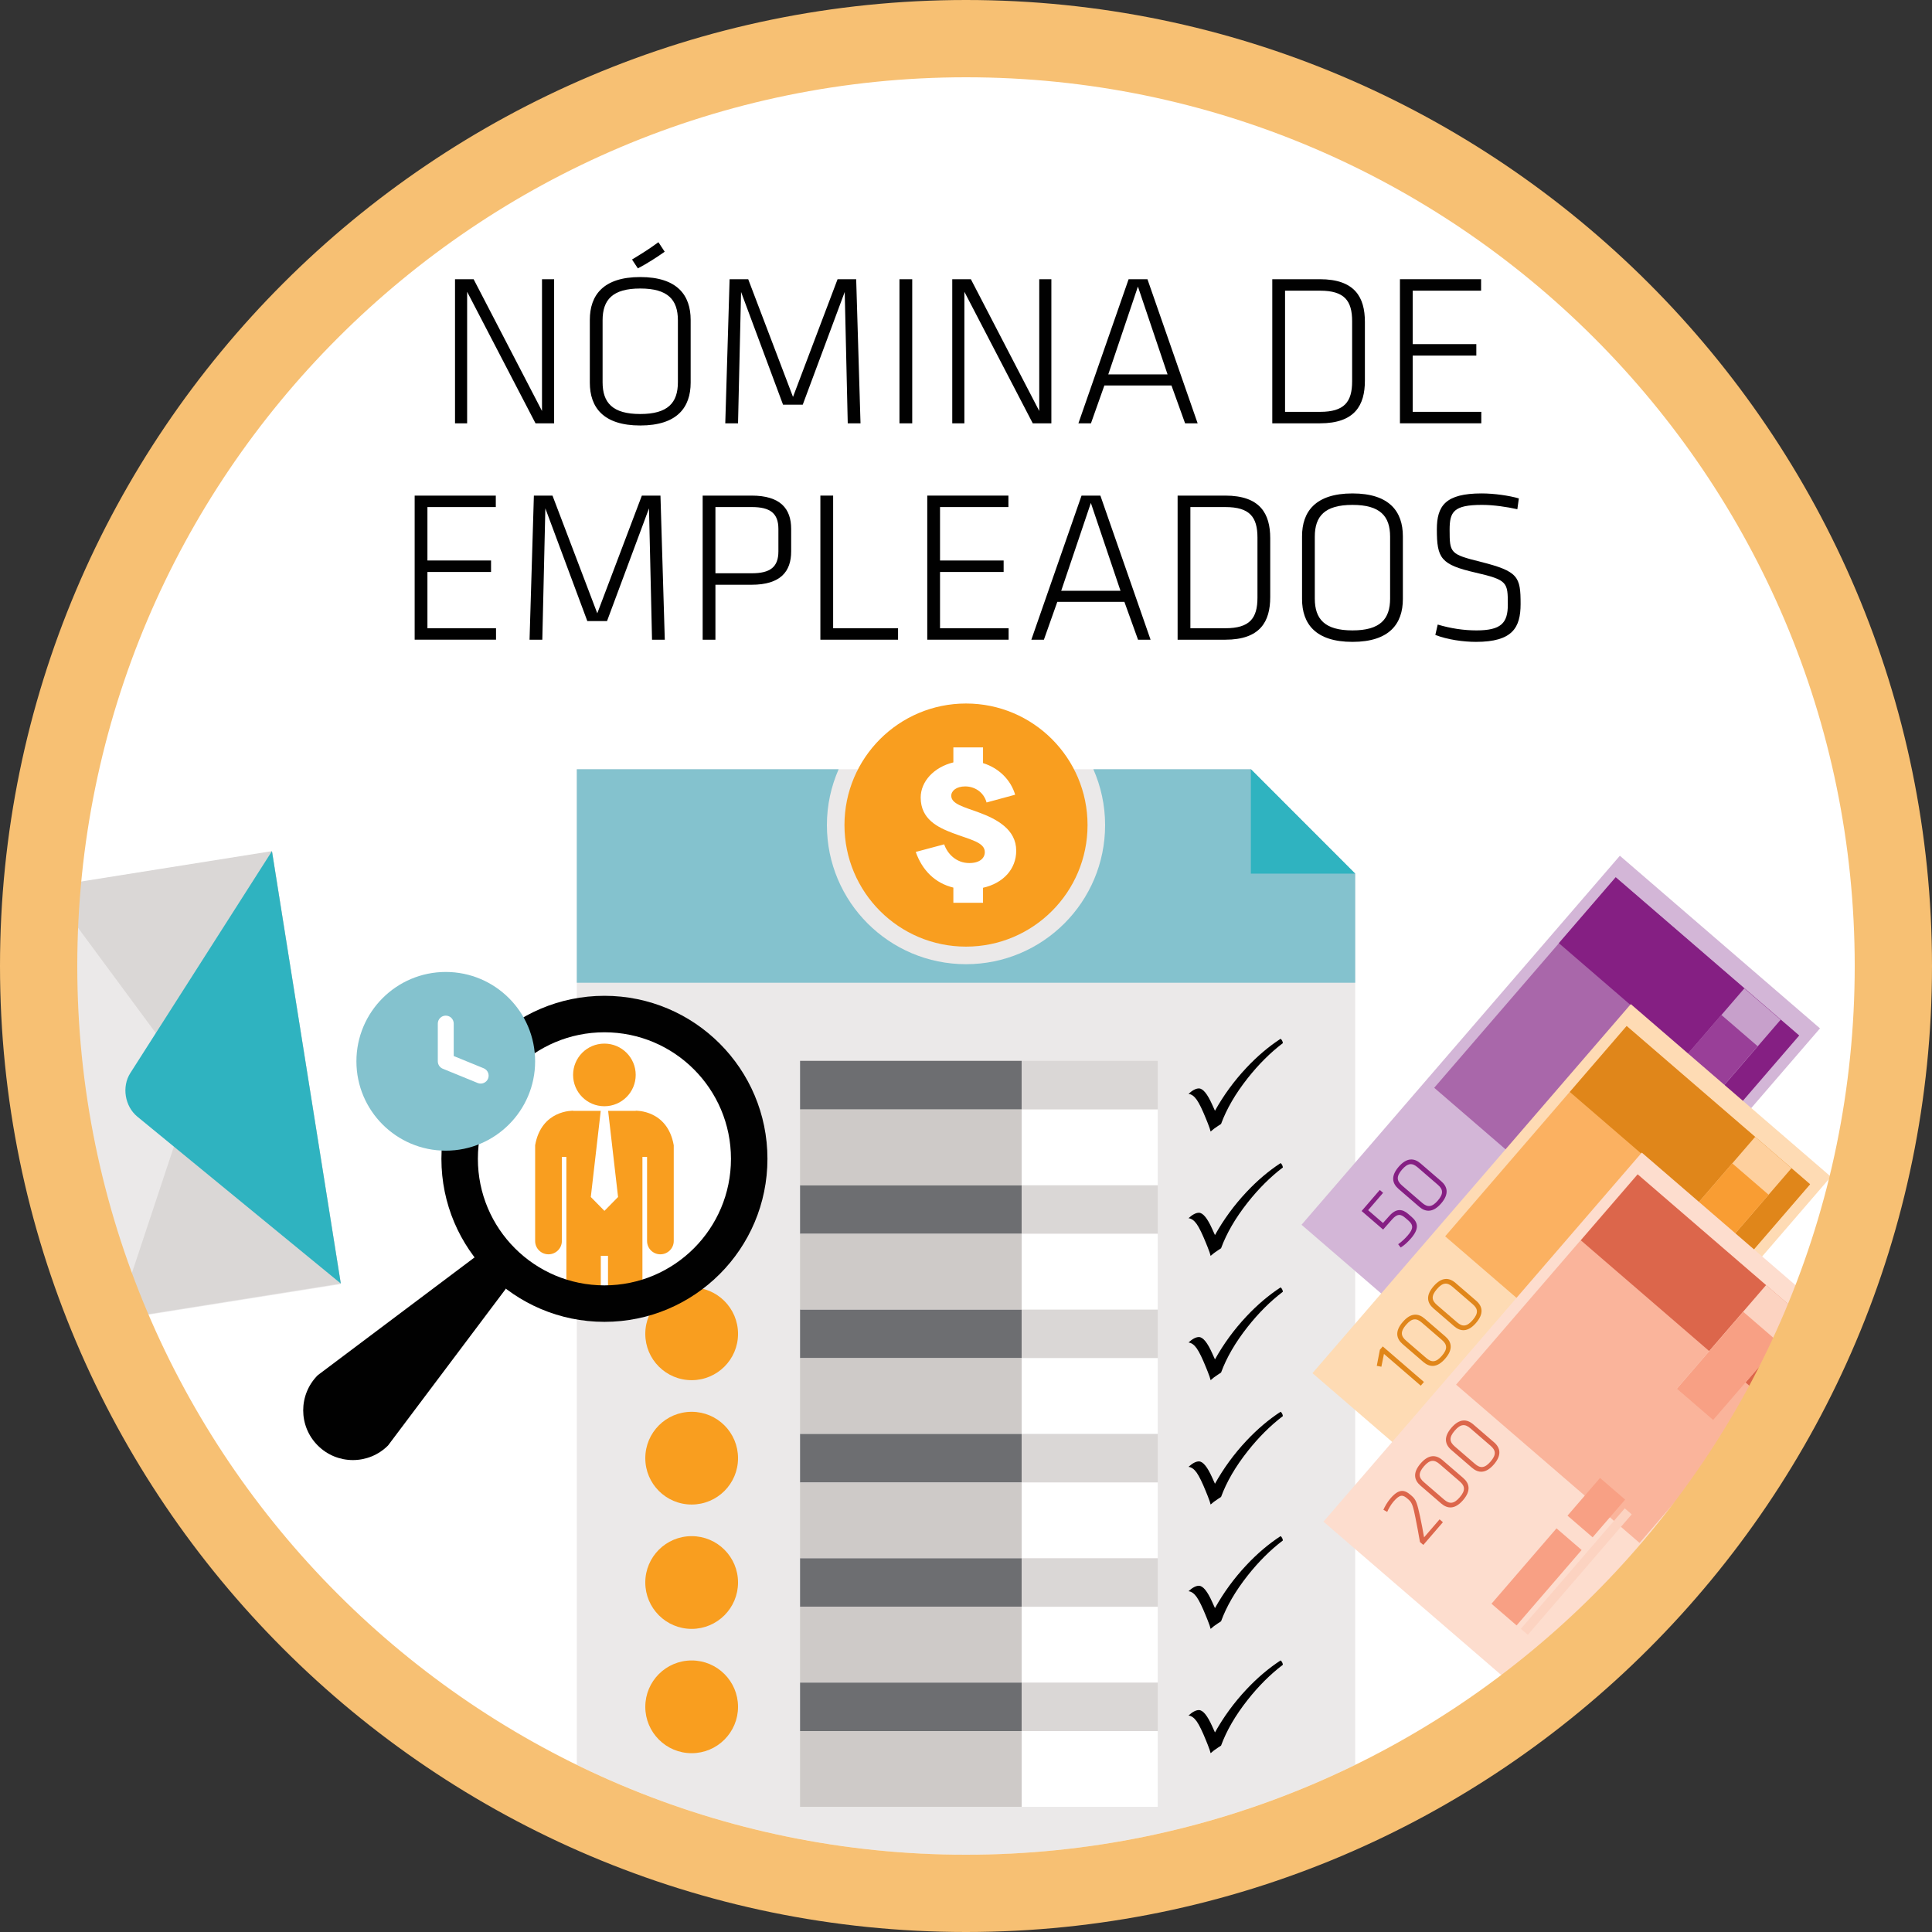 <?xml version="1.0" encoding="utf-8"?>
<!-- Generator: Adobe Illustrator 16.0.0, SVG Export Plug-In . SVG Version: 6.00 Build 0)  -->
<!DOCTYPE svg PUBLIC "-//W3C//DTD SVG 1.1//EN" "http://www.w3.org/Graphics/SVG/1.1/DTD/svg11.dtd">
<svg version="1.1" id="Layer_1" xmlns="http://www.w3.org/2000/svg" xmlns:xlink="http://www.w3.org/1999/xlink" x="0px" y="0px"
	 width="250px" height="250px" viewBox="0 0 250 250" enable-background="new 0 0 250 250" xml:space="preserve">
<rect x="0" y="0" width="250" height="250" fill="#333333" stroke="none"/>
<circle fill="#FFFFFF" cx="125" cy="125" r="120"/>
<g>
	
		<rect x="10.453" y="112.094" transform="matrix(0.988 -0.157 0.157 0.988 -21.762 5.698)" fill-rule="evenodd" clip-rule="evenodd" fill="#EBE9E9" width="29.374" height="56.653"/>
	<polygon fill-rule="evenodd" clip-rule="evenodd" fill="#DAD7D6" points="35.191,110.137 6.183,114.755 44.097,166.085 	"/>
	<polygon fill-rule="evenodd" clip-rule="evenodd" fill="#DAD7D6" points="35.191,110.137 15.088,170.703 44.097,166.085 	"/>
	<path fill-rule="evenodd" clip-rule="evenodd" fill="#2FB3C0" d="M44.097,166.085l-8.906-55.948L16.859,138.86
		c-1.122,1.764-0.71,4.298,0.917,5.635L44.097,166.085z"/>
</g>
<g enable-background="new    ">
	<path fill="#010101" d="M60.447,37.754v17.023h-1.568V36.13h2.408l8.848,17.052V36.13h1.568v18.647h-2.408L60.447,37.754z"/>
	<path fill="#010101" d="M82.847,55.058c-4.788,0-6.524-2.353-6.524-5.544v-8.12c0-3.192,1.736-5.544,6.524-5.544
		s6.524,2.352,6.524,5.544v8.12C89.371,52.705,87.635,55.058,82.847,55.058z M87.719,49.457v-8.008c0-2.66-1.288-4.116-4.872-4.116
		s-4.872,1.456-4.872,4.116v8.008c0,2.66,1.288,4.116,4.872,4.116S87.719,52.117,87.719,49.457z M81.783,33.581
		c1.12-0.672,2.24-1.372,3.416-2.239l0.812,1.231c-1.064,0.756-2.296,1.54-3.472,2.156L81.783,33.581z"/>
	<path fill="#010101" d="M109.306,37.781l-5.432,14.588h-2.548l-5.432-14.588l-0.392,16.996H93.85l0.56-18.647h2.408l5.796,15.231
		l5.768-15.231h2.408l0.56,18.647h-1.652L109.306,37.781z"/>
	<path fill="#010101" d="M118.042,54.777h-1.652V36.13h1.652V54.777z"/>
	<path fill="#010101" d="M124.79,37.754v17.023h-1.568V36.13h2.408l8.849,17.052V36.13h1.567v18.647h-2.407L124.79,37.754z"/>
	<path fill="#010101" d="M151.586,49.877h-8.68l-1.736,4.9h-1.624l6.496-18.647h2.437l6.495,18.647h-1.624L151.586,49.877z
		 M143.41,48.449h7.672l-3.836-11.368L143.41,48.449z"/>
	<path fill="#010101" d="M170.793,36.13c4.535,0,5.824,2.352,5.824,5.516v7.616c0,3.164-1.289,5.516-5.824,5.516h-6.16V36.13
		H170.793z M166.285,53.293h4.535c3.137,0,4.145-1.288,4.145-3.947v-7.784c0-2.66-1.008-3.948-4.145-3.948h-4.535V53.293z"/>
	<path fill="#010101" d="M181.152,36.13h10.5v1.483h-8.848v6.916h8.232v1.484h-8.232v7.279h8.876v1.484h-10.528V36.13z"/>
	<path fill="#010101" d="M53.657,64.13h10.5v1.483h-8.848v6.916h8.232v1.484h-8.232v7.279h8.876v1.484H53.657V64.13z"/>
	<path fill="#010101" d="M83.98,65.781l-5.432,14.588H76l-5.432-14.588l-0.392,16.996h-1.652l0.56-18.647h2.408l5.796,15.231
		l5.768-15.231h2.408l0.56,18.647h-1.652L83.98,65.781z"/>
	<path fill="#010101" d="M90.924,64.13h6.328c3.752,0,5.124,1.708,5.124,4.312v2.912c0,2.604-1.372,4.312-5.124,4.312h-4.676v7.112
		h-1.652V64.13z M97.28,65.613h-4.704v8.568h4.704c2.352,0,3.444-0.784,3.444-2.828v-2.912
		C100.724,66.397,99.632,65.613,97.28,65.613z"/>
	<path fill="#010101" d="M107.808,81.293h8.4v1.484h-10.052V64.13h1.652V81.293z"/>
	<path fill="#010101" d="M119.988,64.13h10.5v1.483h-8.849v6.916h8.231v1.484h-8.231v7.279h8.876v1.484h-10.528V64.13z"/>
	<path fill="#010101" d="M145.496,77.877h-8.681l-1.735,4.9h-1.625l6.496-18.647h2.437l6.495,18.647h-1.623L145.496,77.877z
		 M137.319,76.449h7.673l-3.836-11.368L137.319,76.449z"/>
	<path fill="#010101" d="M158.543,64.13c4.536,0,5.824,2.352,5.824,5.516v7.616c0,3.164-1.288,5.516-5.824,5.516h-6.16V64.13
		H158.543z M154.035,81.293h4.536c3.136,0,4.144-1.288,4.144-3.947v-7.784c0-2.66-1.008-3.948-4.144-3.948h-4.536V81.293z"/>
	<path fill="#010101" d="M175.008,83.058c-4.789,0-6.524-2.353-6.524-5.544v-8.12c0-3.192,1.735-5.544,6.524-5.544
		c4.787,0,6.523,2.352,6.523,5.544v8.12C181.531,80.705,179.795,83.058,175.008,83.058z M179.879,77.457v-8.008
		c0-2.66-1.287-4.116-4.871-4.116s-4.873,1.456-4.873,4.116v8.008c0,2.66,1.289,4.116,4.873,4.116S179.879,80.117,179.879,77.457z"
		/>
	<path fill="#010101" d="M190.995,83.058c-1.624,0-3.668-0.28-5.264-0.896l0.308-1.344c1.68,0.504,3.389,0.756,5.012,0.756
		c3.192,0,4.061-0.952,4.061-3.332c0-2.884-0.027-3.191-4.172-4.144c-4.508-1.036-5.012-1.849-5.012-5.601
		c0-3.052,1.119-4.647,5.795-4.647c1.625,0,3.557,0.28,4.816,0.644l-0.195,1.4c-1.373-0.309-3.108-0.561-4.564-0.561
		c-3.695,0-4.2,0.896-4.2,3.221c0,3.023,0.084,3.164,4.005,4.144c4.899,1.232,5.18,1.932,5.18,5.46
		C196.764,81.209,195.728,83.058,190.995,83.058z"/>
</g>
<path fill-rule="evenodd" clip-rule="evenodd" fill="#EBE9E9" d="M175.361,228.369v-115.32L161.86,99.537H74.639V228.37
	C89.857,235.814,106.948,240,125,240C143.052,240,160.143,235.813,175.361,228.369z"/>
<path fill-rule="evenodd" clip-rule="evenodd" fill="#84C2CE" d="M161.86,99.537h-20.381c0.972,2.213,1.521,4.654,1.521,7.226
	c0,9.945-8.06,18.004-17.996,18.004c-9.946,0-18.004-8.059-18.004-18.004c0-2.571,0.548-5.012,1.521-7.226H74.639v27.63h100.723
	v-14.118L161.86,99.537z"/>
<path fill-rule="evenodd" clip-rule="evenodd" fill="#F99E1F" d="M89.501,134.423c-3.316,0-6,2.684-6,5.994
	c0,3.318,2.684,6.006,6,6.006c3.311,0,6-2.688,6-6.006C95.501,137.106,92.812,134.423,89.501,134.423z"/>
<rect x="103.528" y="137.272" fill-rule="evenodd" clip-rule="evenodd" fill="#6D6E71" width="28.677" height="6.296"/>
<rect x="132.205" y="137.272" fill-rule="evenodd" clip-rule="evenodd" fill="#DAD7D6" width="17.607" height="6.296"/>
<path fill-rule="evenodd" clip-rule="evenodd" fill="#F99E1F" d="M89.501,150.51c-3.316,0-6.001,2.688-6.001,5.998
	s2.685,6.002,6.001,6.002c3.311,0,6-2.691,6-6.002S92.812,150.51,89.501,150.51z"/>
<rect x="103.528" y="153.363" fill-rule="evenodd" clip-rule="evenodd" fill="#6D6E71" width="28.677" height="6.289"/>
<rect x="132.205" y="153.363" fill-rule="evenodd" clip-rule="evenodd" fill="#DAD7D6" width="17.607" height="6.289"/>
<path fill-rule="evenodd" clip-rule="evenodd" fill="#F99E1F" d="M89.501,166.594c-3.316,0-6.001,2.69-6.001,6.006
	c0,3.311,2.685,5.994,6.001,5.994c3.311,0,6-2.684,6-5.994C95.501,169.284,92.812,166.594,89.501,166.594z"/>
<rect x="103.528" y="169.45" fill-rule="evenodd" clip-rule="evenodd" fill="#6D6E71" width="28.677" height="6.294"/>
<rect x="132.205" y="169.45" fill-rule="evenodd" clip-rule="evenodd" fill="#DAD7D6" width="17.607" height="6.294"/>
<path fill-rule="evenodd" clip-rule="evenodd" fill="#F99E1F" d="M89.501,182.686c-3.316,0-6,2.684-6,6.002
	c0,3.314,2.684,5.998,6,5.998c3.311,0,6-2.684,6-5.998C95.501,185.369,92.812,182.686,89.501,182.686z"/>
<rect x="103.528" y="185.534" fill-rule="evenodd" clip-rule="evenodd" fill="#6D6E71" width="28.677" height="6.302"/>
<rect x="132.205" y="185.534" fill-rule="evenodd" clip-rule="evenodd" fill="#DAD7D6" width="17.607" height="6.302"/>
<path fill-rule="evenodd" clip-rule="evenodd" fill="#F99E1F" d="M89.501,198.777c-3.316,0-6.001,2.684-6.001,5.993
	c0,3.317,2.685,6.007,6.001,6.007c3.311,0,6-2.689,6-6.007C95.501,201.461,92.812,198.777,89.501,198.777z"/>
<rect x="103.528" y="201.626" fill-rule="evenodd" clip-rule="evenodd" fill="#6D6E71" width="28.677" height="6.296"/>
<rect x="132.205" y="201.626" fill-rule="evenodd" clip-rule="evenodd" fill="#DAD7D6" width="17.607" height="6.296"/>
<path fill-rule="evenodd" clip-rule="evenodd" fill="#F99E1F" d="M89.501,214.863c-3.316,0-6,2.688-6,5.999s2.684,6.001,6,6.001
	c3.311,0,6-2.69,6-6.001S92.812,214.863,89.501,214.863z"/>
<rect x="103.528" y="217.718" fill-rule="evenodd" clip-rule="evenodd" fill="#6D6E71" width="28.677" height="6.288"/>
<rect x="132.205" y="217.718" fill-rule="evenodd" clip-rule="evenodd" fill="#DAD7D6" width="17.607" height="6.288"/>
<rect x="103.528" y="143.568" fill-rule="evenodd" clip-rule="evenodd" fill="#CECAC8" width="28.677" height="9.795"/>
<rect x="132.205" y="143.568" fill-rule="evenodd" clip-rule="evenodd" fill="#FFFFFF" width="17.607" height="9.795"/>
<rect x="103.528" y="159.652" fill-rule="evenodd" clip-rule="evenodd" fill="#CECAC8" width="28.677" height="9.798"/>
<rect x="132.205" y="159.652" fill-rule="evenodd" clip-rule="evenodd" fill="#FFFFFF" width="17.607" height="9.798"/>
<rect x="103.528" y="175.744" fill-rule="evenodd" clip-rule="evenodd" fill="#CECAC8" width="28.677" height="9.79"/>
<rect x="132.205" y="175.744" fill-rule="evenodd" clip-rule="evenodd" fill="#FFFFFF" width="17.607" height="9.79"/>
<rect x="103.528" y="191.836" fill-rule="evenodd" clip-rule="evenodd" fill="#CECAC8" width="28.677" height="9.79"/>
<rect x="132.205" y="191.836" fill-rule="evenodd" clip-rule="evenodd" fill="#FFFFFF" width="17.607" height="9.79"/>
<rect x="103.528" y="207.922" fill-rule="evenodd" clip-rule="evenodd" fill="#CECAC8" width="28.677" height="9.796"/>
<rect x="132.205" y="207.922" fill-rule="evenodd" clip-rule="evenodd" fill="#FFFFFF" width="17.607" height="9.796"/>
<rect x="103.528" y="224.006" fill-rule="evenodd" clip-rule="evenodd" fill="#CECAC8" width="28.677" height="9.799"/>
<rect x="132.205" y="224.006" fill-rule="evenodd" clip-rule="evenodd" fill="#FFFFFF" width="17.607" height="9.799"/>
<polygon fill-rule="evenodd" clip-rule="evenodd" fill="#2FB3C0" points="161.86,113.049 175.361,113.049 161.86,99.537 "/>
<path fill-rule="evenodd" clip-rule="evenodd" fill="#F99E1F" d="M125.004,91.034c-8.689,0-15.73,7.045-15.73,15.729
	c0,8.689,7.041,15.73,15.73,15.73c8.681,0,15.724-7.041,15.724-15.73C140.728,98.079,133.685,91.034,125.004,91.034z"/>
<path fill="#FFFFFF" d="M127.662,103.84c-0.39-1.416-1.623-2.079-2.765-2.079c-1.144,0-1.805,0.572-1.805,1.212
	c0,1.05,1.6,1.438,3.541,2.147c2.375,0.869,4.865,2.216,4.865,4.958c0,2.377-1.667,4.205-4.295,4.8v1.942h-3.839v-1.965
	c-2.353-0.571-4.021-2.216-4.866-4.616l3.68-0.982c0.41,1.211,1.553,2.422,3.243,2.422c1.37,0,2.012-0.641,2.012-1.417
	c0-1.28-1.874-1.6-4.16-2.468c-1.919-0.731-4.136-1.783-4.136-4.593c0-2.057,1.691-3.93,4.228-4.547V96.71h3.839v2.035
	c2.057,0.639,3.588,2.169,4.157,4.09L127.662,103.84z"/>
<path d="M158.005,145.439c0.708-1.933,1.854-3.908,3.443-5.921c1.411-1.787,2.928-3.302,4.555-4.538
	c-0.021-0.216-0.121-0.411-0.271-0.549c-0.018,0.004-0.025,0.004-0.03-0.009c-1.54,1.005-3.011,2.251-4.41,3.742
	c-1.591,1.693-2.953,3.555-4.076,5.569l-0.346-0.767c-0.63-1.414-1.206-2.124-1.734-2.124c-0.383,0-0.831,0.235-1.345,0.705
	c0.381,0.038,0.737,0.295,1.064,0.757c0.328,0.471,0.728,1.29,1.204,2.47l0.218,0.541c0.207,0.511,0.327,0.876,0.376,1.106
	c0.262-0.237,0.571-0.473,0.933-0.707L158.005,145.439z"/>
<path d="M158.005,161.526c0.708-1.933,1.854-3.908,3.443-5.921c1.411-1.787,2.928-3.302,4.555-4.538
	c-0.021-0.216-0.121-0.411-0.271-0.549c-0.018,0.004-0.025,0.004-0.03-0.009c-1.54,1.005-3.011,2.251-4.41,3.742
	c-1.591,1.693-2.953,3.555-4.076,5.569l-0.346-0.767c-0.63-1.414-1.206-2.124-1.734-2.124c-0.383,0-0.831,0.235-1.345,0.705
	c0.381,0.038,0.737,0.295,1.064,0.757c0.328,0.471,0.728,1.29,1.204,2.47l0.218,0.541c0.207,0.511,0.327,0.876,0.376,1.106
	c0.262-0.237,0.571-0.473,0.933-0.707L158.005,161.526z"/>
<path d="M158.005,177.61c0.708-1.933,1.854-3.908,3.443-5.921c1.411-1.787,2.928-3.302,4.555-4.538
	c-0.021-0.216-0.121-0.411-0.271-0.549c-0.018,0.004-0.025,0.004-0.03-0.009c-1.54,1.005-3.011,2.251-4.41,3.742
	c-1.591,1.693-2.953,3.555-4.076,5.569l-0.346-0.767c-0.63-1.414-1.206-2.124-1.734-2.124c-0.383,0-0.831,0.235-1.345,0.705
	c0.381,0.038,0.737,0.295,1.064,0.757c0.328,0.471,0.728,1.29,1.204,2.47l0.218,0.541c0.207,0.511,0.327,0.876,0.376,1.106
	c0.262-0.237,0.571-0.473,0.933-0.707L158.005,177.61z"/>
<path d="M158.005,193.702c0.708-1.933,1.854-3.908,3.443-5.921c1.411-1.787,2.928-3.302,4.555-4.538
	c-0.021-0.216-0.121-0.411-0.271-0.549c-0.018,0.004-0.025,0.004-0.03-0.009c-1.54,1.005-3.011,2.251-4.41,3.742
	c-1.591,1.693-2.953,3.555-4.076,5.569l-0.346-0.767c-0.63-1.414-1.206-2.124-1.734-2.124c-0.383,0-0.831,0.235-1.345,0.705
	c0.381,0.038,0.737,0.295,1.064,0.757c0.328,0.471,0.728,1.29,1.204,2.47l0.218,0.541c0.207,0.511,0.327,0.876,0.376,1.106
	c0.262-0.237,0.571-0.473,0.933-0.707L158.005,193.702z"/>
<path d="M158.005,209.794c0.708-1.933,1.854-3.908,3.443-5.921c1.411-1.787,2.928-3.302,4.555-4.538
	c-0.021-0.216-0.121-0.411-0.271-0.549c-0.018,0.004-0.025,0.004-0.03-0.009c-1.54,1.005-3.011,2.251-4.41,3.742
	c-1.591,1.693-2.953,3.555-4.076,5.569l-0.346-0.767c-0.63-1.414-1.206-2.124-1.734-2.124c-0.383,0-0.831,0.235-1.345,0.705
	c0.381,0.038,0.737,0.295,1.064,0.757c0.328,0.471,0.728,1.29,1.204,2.47l0.218,0.541c0.207,0.511,0.327,0.876,0.376,1.106
	c0.262-0.237,0.571-0.473,0.933-0.707L158.005,209.794z"/>
<path d="M158.005,225.88c0.708-1.933,1.854-3.908,3.443-5.921c1.411-1.787,2.928-3.302,4.555-4.538
	c-0.021-0.216-0.121-0.411-0.271-0.549c-0.018,0.004-0.025,0.004-0.03-0.009c-1.54,1.005-3.011,2.251-4.41,3.742
	c-1.591,1.693-2.953,3.555-4.076,5.569l-0.346-0.767c-0.63-1.414-1.206-2.124-1.734-2.124c-0.383,0-0.831,0.235-1.345,0.705
	c0.381,0.038,0.737,0.295,1.064,0.757c0.328,0.471,0.728,1.29,1.204,2.47l0.218,0.541c0.207,0.511,0.327,0.876,0.376,1.106
	c0.262-0.237,0.571-0.473,0.933-0.707L158.005,225.88z"/>
<circle fill="#FFFFFF" cx="78.213" cy="149.952" r="18.286"/>
<path fill="#010101" d="M61.412,162.704L41.12,177.95c-2.514,2.514-2.514,6.586,0,9.097c2.508,2.515,6.58,2.515,9.091,0
	l15.249-20.288l-0.682-3.83L61.412,162.704z"/>
<g>
	<path fill="#F99E1F" d="M78.208,143.147c2.235,0,4.052-1.816,4.052-4.053c0-2.243-1.817-4.052-4.052-4.052
		c-2.244,0-4.05,1.809-4.05,4.052C74.158,141.331,75.965,143.147,78.208,143.147z"/>
	<path fill="#F99E1F" d="M70.97,162.307c0.952,0,1.735-0.767,1.735-1.721v-10.881h0.583v12.243c0,0.005,0.001,0.012,0.002,0.018
		v5.596c1.422,0.396,2.914,0.625,4.454,0.664v-5.717h0.932v5.717c1.54-0.038,3.031-0.266,4.454-0.662v-5.615v-0.656v-11.587h0.6
		v10.882c0,0.955,0.768,1.72,1.717,1.72c0.948,0,1.735-0.765,1.735-1.72v-10.882v-1.075v-0.434
		c-0.809-4.615-4.921-4.469-4.921-4.469v0.019h-3.569l1.285,11.143l-1.763,1.795l-1.764-1.795l1.285-11.143h-3.568v-0.019
		c0,0-4.111-0.146-4.921,4.468v0.43c0,0.001,0,0.003,0,0.005v11.956C69.245,161.54,70.021,162.307,70.97,162.307z"/>
</g>
<path fill="#010101" d="M78.213,128.857c-11.65,0-21.095,9.444-21.095,21.094c0,11.65,9.444,21.095,21.095,21.095
	c11.65,0,21.094-9.444,21.094-21.095C99.307,138.302,89.863,128.857,78.213,128.857z M78.212,166.326
	c-9.043,0-16.375-7.33-16.375-16.375c0-9.042,7.332-16.374,16.375-16.374c9.043,0,16.375,7.332,16.375,16.374
	C94.587,158.996,87.256,166.326,78.212,166.326z"/>
<g>
	<g>
		
			<rect x="170.345" y="128.647" transform="matrix(-0.653 0.757 -0.757 -0.653 444.127 88.126)" fill-rule="evenodd" clip-rule="evenodd" fill="#D3B6D7" width="63.082" height="34.209"/>
		
			<rect x="191.138" y="121.69" transform="matrix(-0.653 0.757 -0.757 -0.653 449.739 68.778)" fill-rule="evenodd" clip-rule="evenodd" fill="#A967AA" width="35.966" height="31.353"/>
		
			<rect x="211.555" y="112.341" transform="matrix(-0.653 0.757 -0.757 -0.653 455.994 47.198)" fill-rule="evenodd" clip-rule="evenodd" fill="#851F83" width="11.268" height="31.353"/>
		
			<rect x="189.479" y="163.435" transform="matrix(-0.653 0.757 -0.757 -0.653 449.28 125.429)" fill-rule="evenodd" clip-rule="evenodd" fill="#993F98" width="12.886" height="4.289"/>
		
			<rect x="200.433" y="154.475" transform="matrix(-0.653 0.757 -0.757 -0.653 455.278 104.75)" fill-rule="evenodd" clip-rule="evenodd" fill="#993F98" width="6.444" height="4.289"/>
		
			<rect x="213.348" y="133.491" transform="matrix(-0.653 0.757 -0.757 -0.653 470.786 57.617)" fill-rule="evenodd" clip-rule="evenodd" fill="#C7A0CB" width="17.708" height="6.209"/>
		
			<rect x="214.136" y="135.213" transform="matrix(-0.653 0.757 -0.757 -0.653 469.627 61.573)" fill-rule="evenodd" clip-rule="evenodd" fill="#993F98" width="13.159" height="6.209"/>
		
			<rect x="190.771" y="164.332" transform="matrix(-0.653 0.757 -0.757 -0.653 457.287 120.438)" fill-rule="evenodd" clip-rule="evenodd" fill="#C7A0CB" width="20.589" height="1.194"/>
		<g>
			<path fill="#851F83" d="M176.192,156.705l2.35-2.725l0.431,0.371l-1.938,2.245l1.923,1.659c0.307-0.34,0.449-0.505,0.834-0.934
				c0.879-0.985,1.675-0.891,2.417-0.248l0.455,0.393c0.848,0.732,0.992,1.533-0.075,2.771c-0.37,0.429-0.854,0.904-1.343,1.188
				L180.921,161c0.457-0.31,0.896-0.737,1.238-1.133c0.757-0.876,0.751-1.354,0.06-1.953l-0.355-0.305
				c-0.636-0.55-1.055-0.563-1.719,0.172c-0.401,0.446-0.813,0.925-1.171,1.324L176.192,156.705z"/>
			<path fill="#851F83" d="M186.497,152.855c0.824,0.712,1.033,1.655-0.013,2.867c-1.048,1.213-2.011,1.146-2.836,0.434
				l-2.674-2.308c-0.825-0.713-1.033-1.655,0.013-2.867c1.048-1.215,2.011-1.146,2.835-0.434L186.497,152.855z M184.027,155.65
				c0.678,0.583,1.251,0.603,2.027-0.297c0.776-0.9,0.673-1.464-0.005-2.048l-2.606-2.251c-0.678-0.583-1.25-0.603-2.026,0.296
				c-0.776,0.901-0.673,1.464,0.003,2.049L184.027,155.65z"/>
		</g>
	</g>
	<g>
		
			<rect x="171.757" y="147.848" transform="matrix(-0.653 0.757 -0.757 -0.653 460.997 118.794)" fill-rule="evenodd" clip-rule="evenodd" fill="#FEDBB4" width="63.082" height="34.205"/>
		
			<rect x="192.551" y="140.894" transform="matrix(-0.653 0.757 -0.757 -0.653 466.609 99.476)" fill-rule="evenodd" clip-rule="evenodd" fill="#FBB161" width="35.956" height="31.353"/>
		
			<rect x="212.96" y="131.548" transform="matrix(-0.653 0.757 -0.757 -0.653 472.871 77.933)" fill-rule="evenodd" clip-rule="evenodd" fill="#E0861A" width="11.267" height="31.353"/>
		
			<rect x="190.887" y="182.637" transform="matrix(-0.653 0.757 -0.757 -0.653 466.136 156.112)" fill-rule="evenodd" clip-rule="evenodd" fill="#F99D33" width="12.876" height="4.287"/>
		
			<rect x="201.839" y="173.672" transform="matrix(-0.653 0.757 -0.757 -0.653 472.141 135.451)" fill-rule="evenodd" clip-rule="evenodd" fill="#F99D33" width="6.443" height="4.289"/>
		
			<rect x="214.758" y="152.69" transform="matrix(-0.653 0.757 -0.757 -0.653 487.644 88.294)" fill-rule="evenodd" clip-rule="evenodd" fill="#FED09E" width="17.696" height="6.21"/>
		
			<rect x="215.545" y="154.408" transform="matrix(-0.653 0.757 -0.757 -0.653 486.493 92.255)" fill-rule="evenodd" clip-rule="evenodd" fill="#F99D33" width="13.158" height="6.21"/>
		
			<rect x="192.178" y="183.532" transform="matrix(-0.653 0.757 -0.757 -0.653 474.151 151.112)" fill-rule="evenodd" clip-rule="evenodd" fill="#FED09E" width="20.591" height="1.19"/>
		<g>
			<path fill="#E0861A" d="M178.155,176.74l0.401-2.084l0.371-0.43l5.331,4.601l-0.413,0.479l-4.762-4.108l-0.333,1.655
				L178.155,176.74z"/>
			<path fill="#E0861A" d="M187.025,172.936c0.824,0.712,1.034,1.655-0.014,2.868c-1.046,1.213-2.009,1.146-2.834,0.433
				l-2.676-2.307c-0.824-0.713-1.032-1.655,0.015-2.868s2.009-1.146,2.834-0.434L187.025,172.936z M184.558,175.729
				c0.676,0.584,1.25,0.604,2.026-0.295c0.774-0.898,0.671-1.464-0.006-2.047l-2.607-2.251c-0.677-0.585-1.25-0.604-2.025,0.295
				c-0.777,0.899-0.673,1.465,0.004,2.048L184.558,175.729z"/>
			<path fill="#E0861A" d="M191.014,168.314c0.825,0.712,1.033,1.654-0.013,2.867c-1.048,1.215-2.01,1.146-2.836,0.434l-2.674-2.308
				c-0.827-0.713-1.033-1.655,0.013-2.867c1.046-1.213,2.01-1.147,2.836-0.435L191.014,168.314z M188.545,171.106
				c0.678,0.585,1.25,0.604,2.025-0.295c0.777-0.9,0.673-1.463-0.005-2.048l-2.605-2.25c-0.678-0.583-1.251-0.604-2.025,0.296
				c-0.777,0.899-0.674,1.463,0.002,2.048L188.545,171.106z"/>
		</g>
	</g>
	<g>
		
			<rect x="173.173" y="167.055" transform="matrix(-0.653 0.757 -0.757 -0.653 477.877 149.471)" fill-rule="evenodd" clip-rule="evenodd" fill="#FDDDCE" width="63.084" height="34.196"/>
		
			<rect x="193.966" y="160.085" transform="matrix(-0.653 0.757 -0.757 -0.653 483.49 130.128)" fill-rule="evenodd" clip-rule="evenodd" fill="#FAB49B" width="35.968" height="31.364"/>
		
			<rect x="214.384" y="150.734" transform="matrix(-0.653 0.757 -0.757 -0.653 489.755 108.588)" fill-rule="evenodd" clip-rule="evenodd" fill="#DC664B" width="11.268" height="31.364"/>
		
			<rect x="192.303" y="201.831" transform="matrix(-0.653 0.757 -0.757 -0.653 483.022 186.793)" fill-rule="evenodd" clip-rule="evenodd" fill="#F8A084" width="12.888" height="4.293"/>
		
			<rect x="203.256" y="192.871" transform="matrix(-0.653 0.757 -0.757 -0.653 489.022 166.129)" fill-rule="evenodd" clip-rule="evenodd" fill="#F8A084" width="6.445" height="4.293"/>
		
			<rect x="216.171" y="171.886" transform="matrix(-0.653 0.757 -0.757 -0.653 504.517 118.936)" fill-rule="evenodd" clip-rule="evenodd" fill="#FCD3C1" width="17.707" height="6.209"/>
		
			<rect x="216.96" y="173.608" transform="matrix(-0.653 0.757 -0.757 -0.653 503.37 122.928)" fill-rule="evenodd" clip-rule="evenodd" fill="#F8A084" width="13.16" height="6.209"/>
		
			<rect x="193.593" y="202.728" transform="matrix(-0.653 0.757 -0.757 -0.653 491.025 181.788)" fill-rule="evenodd" clip-rule="evenodd" fill="#FCD3C1" width="20.59" height="1.193"/>
		<g>
			<path fill="#DC664B" d="M183.745,199.542c-0.27-1.47-0.321-1.861-0.586-3.141c-0.278-1.362-0.404-1.933-0.874-2.338l-0.133-0.116
				c-0.626-0.54-0.981-0.628-1.837,0.36c-0.333,0.39-0.656,0.961-0.813,1.328l-0.49-0.266c0.15-0.375,0.505-1.003,0.918-1.482
				c1.104-1.279,1.802-1.138,2.62-0.432l0.123,0.106c0.595,0.512,0.715,1.006,1.087,2.694c0.244,1.119,0.298,1.509,0.513,2.675
				l2.008-2.326l0.431,0.37l-2.535,2.938L183.745,199.542z"/>
			<path fill="#DC664B" d="M189.335,191.247c0.826,0.713,1.033,1.655-0.014,2.87c-1.048,1.214-2.01,1.144-2.835,0.432l-2.674-2.309
				c-0.825-0.711-1.035-1.652,0.011-2.865c1.049-1.215,2.013-1.146,2.837-0.435L189.335,191.247z M186.864,194.043
				c0.679,0.584,1.251,0.604,2.026-0.296c0.778-0.9,0.674-1.465-0.002-2.05l-2.608-2.25c-0.677-0.583-1.249-0.602-2.026,0.299
				c-0.774,0.898-0.673,1.463,0.004,2.047L186.864,194.043z"/>
			<path fill="#DC664B" d="M193.323,186.627c0.825,0.711,1.031,1.656-0.014,2.869c-1.047,1.212-2.011,1.145-2.836,0.433
				l-2.674-2.308c-0.825-0.711-1.033-1.656,0.014-2.87c1.046-1.211,2.01-1.144,2.834-0.431L193.323,186.627z M190.854,189.421
				c0.677,0.585,1.251,0.603,2.027-0.297c0.775-0.898,0.672-1.464-0.005-2.046l-2.606-2.251c-0.678-0.585-1.251-0.604-2.027,0.295
				c-0.777,0.9-0.674,1.465,0.004,2.048L190.854,189.421z"/>
		</g>
	</g>
</g>
<g>
	<path fill-rule="evenodd" clip-rule="evenodd" fill="#84C2CE" d="M57.682,125.771c-6.382,0-11.562,5.181-11.562,11.563
		c0,6.382,5.18,11.562,11.562,11.562c6.383,0,11.563-5.18,11.563-11.562C69.245,130.951,64.065,125.771,57.682,125.771z"/>
	<path fill-rule="evenodd" clip-rule="evenodd" fill="#FFFFFF" d="M62.591,138.236l-3.879-1.586v-4.197
		c0-0.566-0.458-1.031-1.03-1.031s-1.03,0.465-1.03,1.031v4.881c0,0.463,0.303,0.85,0.719,0.988l4.439,1.816
		c0.527,0.216,1.126-0.037,1.343-0.557C63.369,139.053,63.116,138.453,62.591,138.236z"/>
</g>
<path fill="#F7C073" d="M125,250C56.074,250,0,193.926,0,125C0,56.076,56.074,0,125,0c68.924,0,125,56.076,125,125
	C250,193.926,193.924,250,125,250z M125,10C61.588,10,10,61.59,10,125c0,63.412,51.588,115,115,115c63.41,0,115-51.588,115-115
	C240,61.59,188.41,10,125,10z"/>
</svg>
